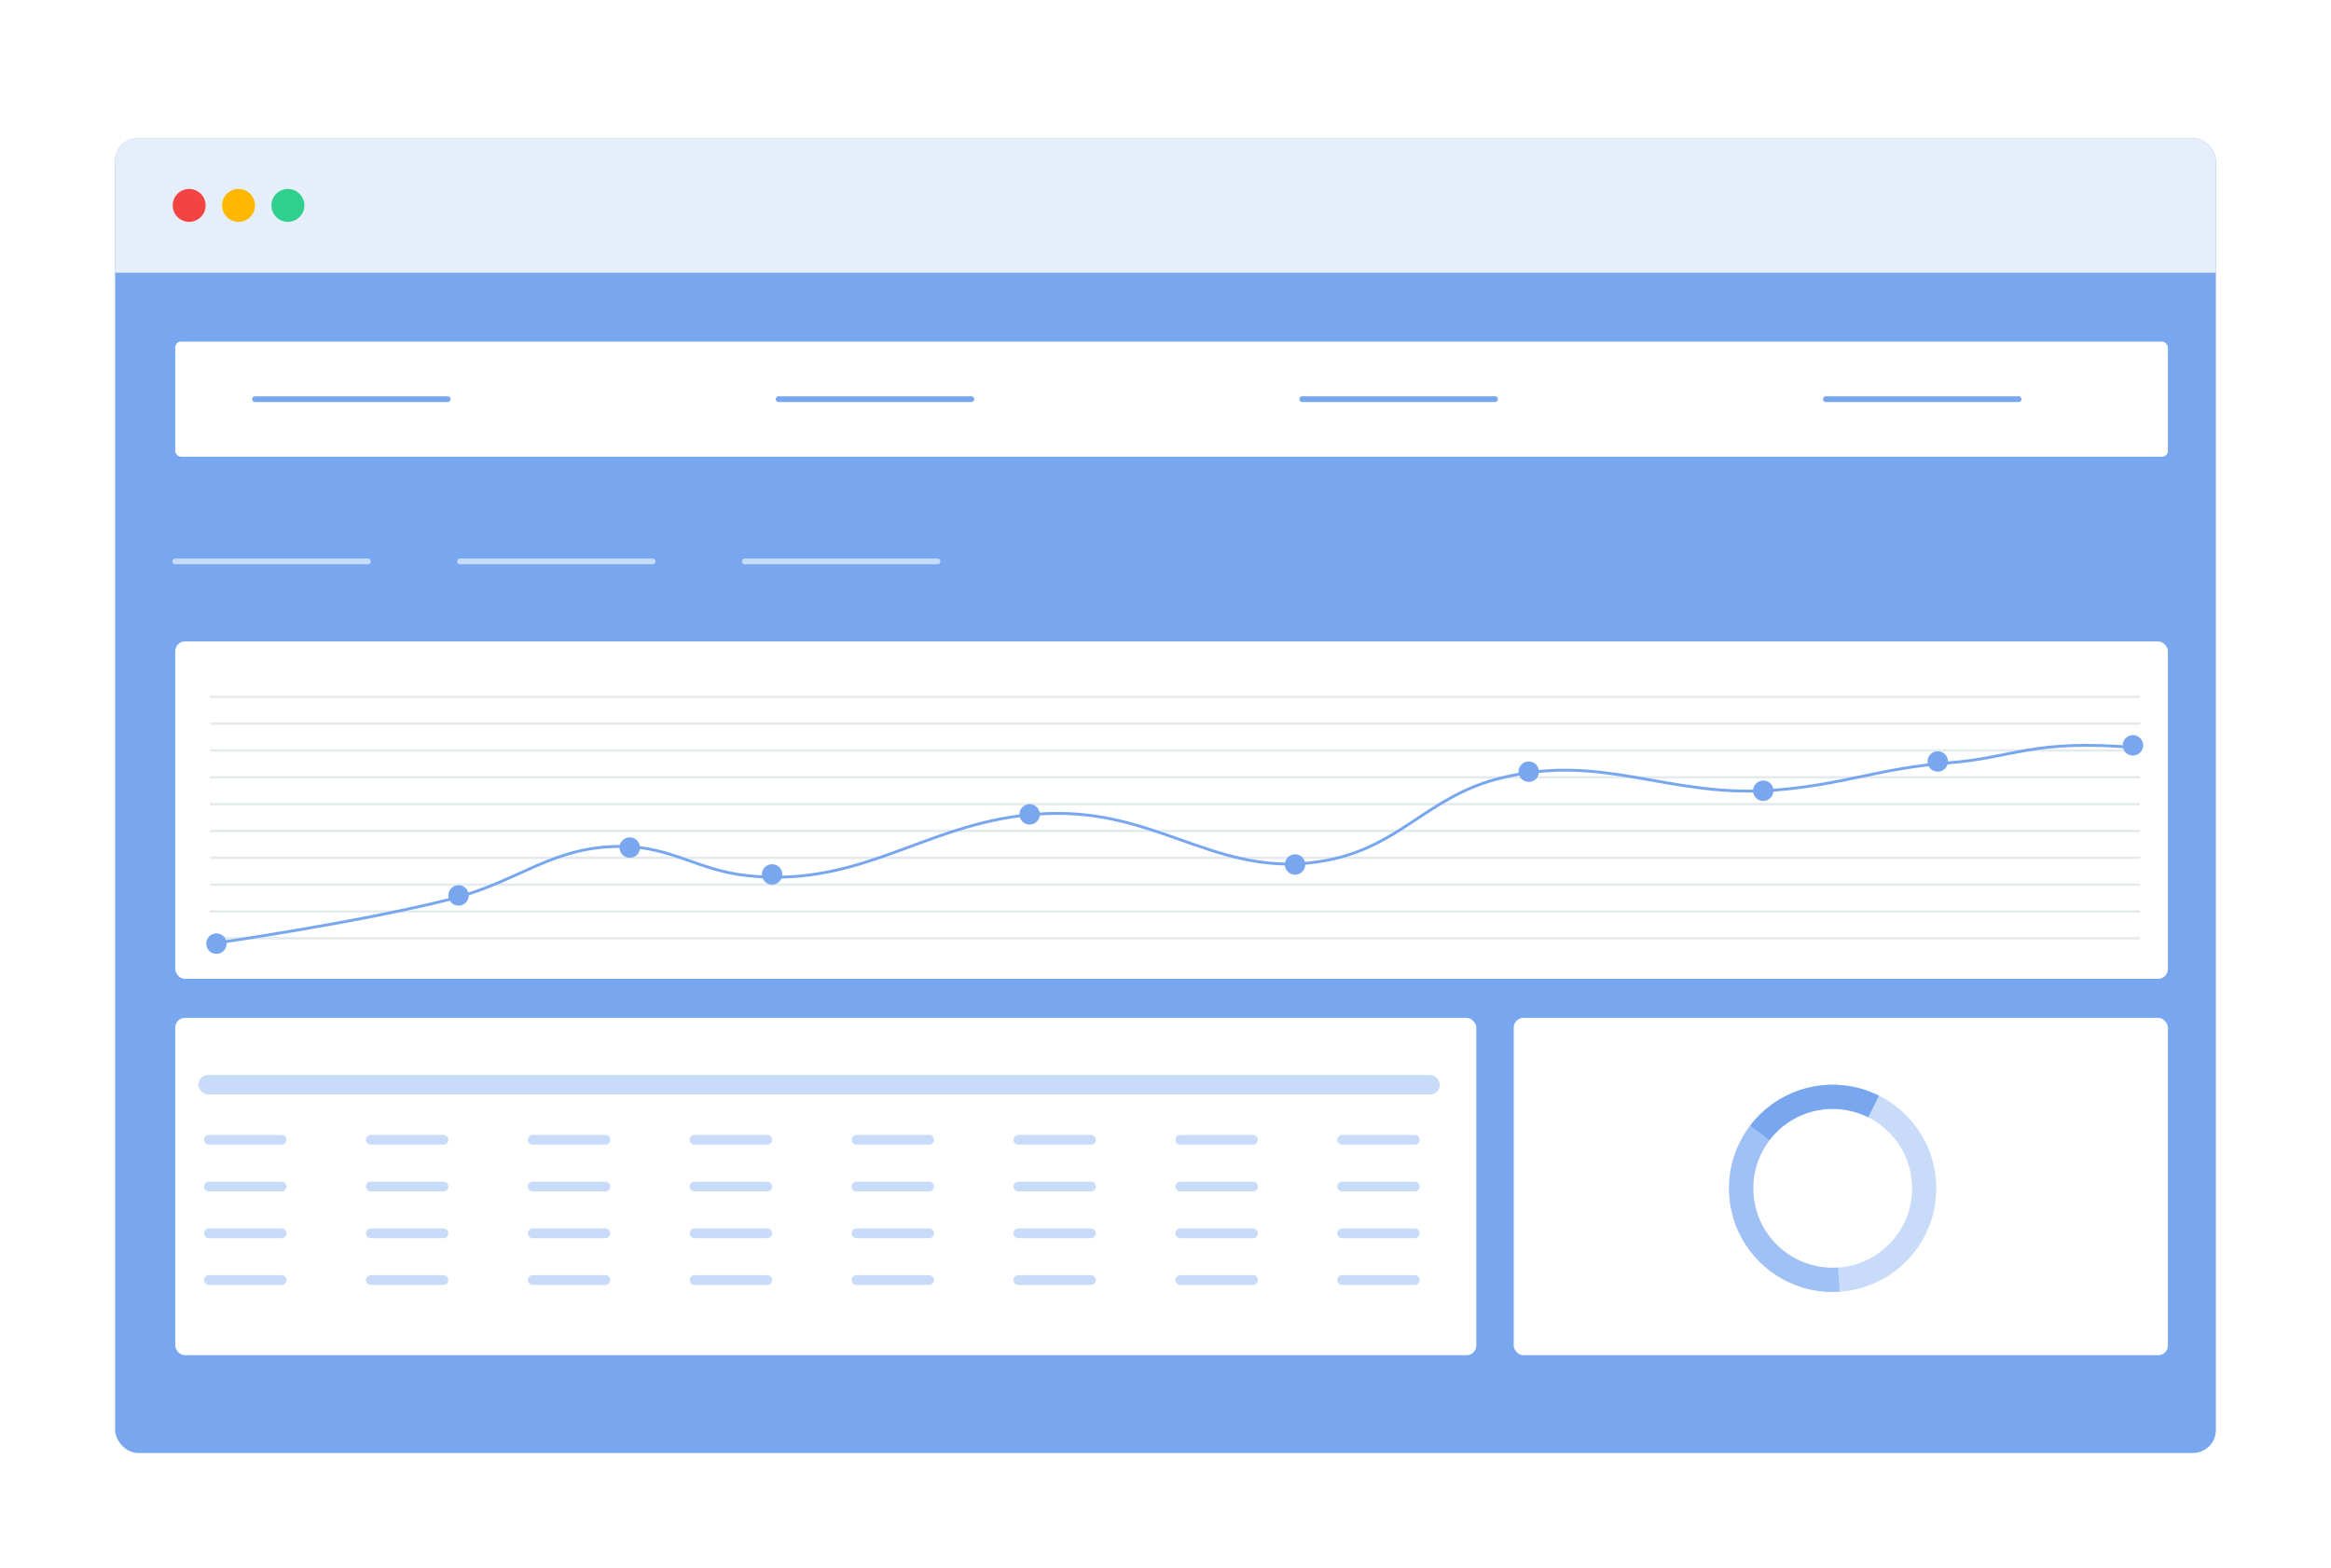 <svg width="810" height="545" viewBox="0 0 810 545" fill="none" xmlns="http://www.w3.org/2000/svg">
<g filter="url(#filter0_d_1332_68)">
<g clip-path="url(#clip0_1332_68)">
<rect x="40" width="730" height="457" rx="8" fill="#78A7F0"/>
<rect x="40" width="730" height="46.779" fill="#E6EEF9"/>
<circle cx="65.731" cy="23.389" r="5.718" fill="#F44343"/>
<circle cx="82.886" cy="23.389" r="5.718" fill="#FFB800"/>
<circle cx="100.038" cy="23.389" r="5.718" fill="#2FD08D"/>
<rect x="60.887" y="70.736" width="692.443" height="40" rx="2" fill="white"/>
<path d="M88.603 90.736H155.564" stroke="#78A7F0" stroke-width="2" stroke-linecap="round"/>
<path d="M60.887 147.116H127.848" stroke="#C8DCFA" stroke-width="2" stroke-linecap="round"/>
<path d="M270.564 90.736H337.525" stroke="#78A7F0" stroke-width="2" stroke-linecap="round"/>
<path d="M159.848 147.116H226.809" stroke="#C8DCFA" stroke-width="2" stroke-linecap="round"/>
<path d="M452.525 90.736H519.486" stroke="#78A7F0" stroke-width="2" stroke-linecap="round"/>
<path d="M258.809 147.116H325.77" stroke="#C8DCFA" stroke-width="2" stroke-linecap="round"/>
<path d="M634.486 90.736H701.447" stroke="#78A7F0" stroke-width="2" stroke-linecap="round"/>
<rect x="60.887" y="174.939" width="692.443" height="117.25" rx="3.394" fill="white"/>
<path d="M73.027 194.184H743.631" stroke="#E1E6EA" stroke-opacity="0.85" stroke-width="0.849" stroke-dasharray="1.7 0"/>
<path d="M73.027 203.51H743.631" stroke="#E1E6EA" stroke-opacity="0.85" stroke-width="0.849" stroke-dasharray="1.7 0"/>
<path d="M73.027 212.835H743.631" stroke="#E1E6EA" stroke-opacity="0.85" stroke-width="0.849" stroke-dasharray="1.7 0"/>
<path d="M73.027 222.161H743.631" stroke="#E1E6EA" stroke-opacity="0.85" stroke-width="0.849" stroke-dasharray="1.7 0"/>
<path d="M73.027 231.486H743.631" stroke="#E1E6EA" stroke-opacity="0.85" stroke-width="0.849" stroke-dasharray="1.7 0"/>
<path d="M73.027 240.812H743.631" stroke="#E1E6EA" stroke-opacity="0.85" stroke-width="0.849" stroke-dasharray="1.7 0"/>
<path d="M73.027 250.137H743.631" stroke="#E1E6EA" stroke-opacity="0.85" stroke-width="0.849" stroke-dasharray="1.7 0"/>
<path d="M73.027 259.463H743.631" stroke="#E1E6EA" stroke-opacity="0.85" stroke-width="0.849" stroke-dasharray="1.7 0"/>
<path d="M73.027 268.788H743.631" stroke="#E1E6EA" stroke-opacity="0.85" stroke-width="0.849" stroke-dasharray="1.7 0"/>
<path d="M73.027 278.114H743.631" stroke="#E1E6EA" stroke-opacity="0.85" stroke-width="0.849" stroke-dasharray="1.7 0"/>
<rect x="60.887" y="305.766" width="452.115" height="117.25" rx="3.394" fill="white"/>
<rect x="525.998" y="305.766" width="227.333" height="117.25" rx="3.394" fill="white"/>
<path d="M672.843 365.017C672.843 384.907 656.719 401.032 636.829 401.032C616.939 401.032 600.814 384.907 600.814 365.017C600.814 345.127 616.939 329.003 636.829 329.003C656.719 329.003 672.843 345.127 672.843 365.017ZM609.222 365.017C609.222 380.264 621.582 392.624 636.829 392.624C652.076 392.624 664.436 380.264 664.436 365.017C664.436 349.77 652.076 337.41 636.829 337.41C621.582 337.41 609.222 349.77 609.222 365.017Z" fill="#C8DCFA"/>
<path d="M608.157 343.224C603.972 348.73 601.46 355.325 600.923 362.22C600.386 369.115 601.846 376.019 605.128 382.107C608.41 388.195 613.375 393.209 619.431 396.55C625.486 399.892 632.376 401.418 639.276 400.948L638.705 392.56C633.416 392.92 628.134 391.75 623.492 389.189C618.85 386.628 615.044 382.784 612.528 378.118C610.013 373.451 608.894 368.159 609.305 362.873C609.717 357.587 611.642 352.532 614.85 348.311L608.157 343.224Z" fill="#A0C1F5"/>
<path d="M652.946 332.81C645.436 329.052 636.849 328.036 628.669 329.94C620.49 331.843 613.232 336.544 608.152 343.232L614.847 348.317C618.741 343.191 624.304 339.587 630.574 338.128C636.844 336.67 643.427 337.448 649.184 340.328L652.946 332.81Z" fill="#78A7F0"/>
<circle cx="75.212" cy="279.966" r="3.553" fill="#78A7F0"/>
<circle cx="159.336" cy="263.205" r="3.553" fill="#78A7F0"/>
<circle cx="218.838" cy="246.584" r="3.553" fill="#78A7F0"/>
<circle cx="268.299" cy="255.91" r="3.553" fill="#78A7F0"/>
<circle cx="357.784" cy="235.04" r="3.553" fill="#78A7F0"/>
<circle cx="450.016" cy="252.463" r="3.553" fill="#78A7F0"/>
<circle cx="531.225" cy="220.202" r="3.553" fill="#78A7F0"/>
<circle cx="612.713" cy="226.824" r="3.553" fill="#78A7F0"/>
<circle cx="673.342" cy="216.649" r="3.553" fill="#78A7F0"/>
<circle cx="741.178" cy="211.047" r="3.553" fill="#78A7F0"/>
<path d="M72.602 348.142H97.855" stroke="#C8DCFA" stroke-width="3.394" stroke-linecap="round"/>
<path d="M72.602 364.391H97.855" stroke="#C8DCFA" stroke-width="3.394" stroke-linecap="round"/>
<path d="M72.602 380.64H97.855" stroke="#C8DCFA" stroke-width="3.394" stroke-linecap="round"/>
<path d="M72.602 396.889H97.855" stroke="#C8DCFA" stroke-width="3.394" stroke-linecap="round"/>
<path d="M128.855 348.142H154.109" stroke="#C8DCFA" stroke-width="3.394" stroke-linecap="round"/>
<path d="M128.855 364.391H154.109" stroke="#C8DCFA" stroke-width="3.394" stroke-linecap="round"/>
<path d="M128.855 380.64H154.109" stroke="#C8DCFA" stroke-width="3.394" stroke-linecap="round"/>
<path d="M128.855 396.889H154.109" stroke="#C8DCFA" stroke-width="3.394" stroke-linecap="round"/>
<path d="M185.109 348.142H210.363" stroke="#C8DCFA" stroke-width="3.394" stroke-linecap="round"/>
<path d="M185.109 364.391H210.363" stroke="#C8DCFA" stroke-width="3.394" stroke-linecap="round"/>
<path d="M185.109 380.64H210.363" stroke="#C8DCFA" stroke-width="3.394" stroke-linecap="round"/>
<path d="M185.109 396.889H210.363" stroke="#C8DCFA" stroke-width="3.394" stroke-linecap="round"/>
<path d="M241.363 348.142H266.617" stroke="#C8DCFA" stroke-width="3.394" stroke-linecap="round"/>
<path d="M241.363 364.391H266.617" stroke="#C8DCFA" stroke-width="3.394" stroke-linecap="round"/>
<path d="M241.363 380.64H266.617" stroke="#C8DCFA" stroke-width="3.394" stroke-linecap="round"/>
<path d="M241.363 396.889H266.617" stroke="#C8DCFA" stroke-width="3.394" stroke-linecap="round"/>
<path d="M297.617 348.142H322.871" stroke="#C8DCFA" stroke-width="3.394" stroke-linecap="round"/>
<path d="M297.617 364.391H322.871" stroke="#C8DCFA" stroke-width="3.394" stroke-linecap="round"/>
<path d="M297.617 380.64H322.871" stroke="#C8DCFA" stroke-width="3.394" stroke-linecap="round"/>
<path d="M297.617 396.889H322.871" stroke="#C8DCFA" stroke-width="3.394" stroke-linecap="round"/>
<path d="M353.871 348.142H379.124" stroke="#C8DCFA" stroke-width="3.394" stroke-linecap="round"/>
<path d="M353.871 364.391H379.124" stroke="#C8DCFA" stroke-width="3.394" stroke-linecap="round"/>
<path d="M353.871 380.64H379.124" stroke="#C8DCFA" stroke-width="3.394" stroke-linecap="round"/>
<path d="M353.871 396.889H379.124" stroke="#C8DCFA" stroke-width="3.394" stroke-linecap="round"/>
<path d="M410.125 348.142H435.378" stroke="#C8DCFA" stroke-width="3.394" stroke-linecap="round"/>
<path d="M410.125 364.391H435.378" stroke="#C8DCFA" stroke-width="3.394" stroke-linecap="round"/>
<path d="M410.125 380.64H435.378" stroke="#C8DCFA" stroke-width="3.394" stroke-linecap="round"/>
<path d="M410.125 396.889H435.378" stroke="#C8DCFA" stroke-width="3.394" stroke-linecap="round"/>
<path d="M466.379 348.142H491.632" stroke="#C8DCFA" stroke-width="3.394" stroke-linecap="round"/>
<path d="M466.379 364.391H491.632" stroke="#C8DCFA" stroke-width="3.394" stroke-linecap="round"/>
<path d="M466.379 380.64H491.632" stroke="#C8DCFA" stroke-width="3.394" stroke-linecap="round"/>
<path d="M466.379 396.889H491.632" stroke="#C8DCFA" stroke-width="3.394" stroke-linecap="round"/>
<rect x="68.932" y="325.608" width="431.41" height="6.788" rx="3.394" fill="#C8DCFA"/>
<path d="M73.773 279.966C73.773 279.966 124.885 272.591 156.875 264.426C180.408 258.42 192.045 245.91 216.33 246.184C233.673 246.38 242.329 254.439 259.57 256.319C302.369 260.984 324.619 234.685 367.67 234.699C404.888 234.711 425.071 258.132 461.582 250.914C486.821 245.924 496.095 228.848 521.037 222.538C557.391 213.34 579.593 229.557 616.976 226.591C640.672 224.711 653.405 218.953 677.106 217.133C699.993 215.375 706.407 208.711 742.72 211.899" stroke="#78A7F0"/>
</g>
</g>
<defs>
<filter id="filter0_d_1332_68" x="0" y="0" width="810" height="545" filterUnits="userSpaceOnUse" color-interpolation-filters="sRGB">
<feFlood flood-opacity="0" result="BackgroundImageFix"/>
<feColorMatrix in="SourceAlpha" type="matrix" values="0 0 0 0 0 0 0 0 0 0 0 0 0 0 0 0 0 0 127 0" result="hardAlpha"/>
<feMorphology radius="24" operator="erode" in="SourceAlpha" result="effect1_dropShadow_1332_68"/>
<feOffset dy="48"/>
<feGaussianBlur stdDeviation="32"/>
<feComposite in2="hardAlpha" operator="out"/>
<feColorMatrix type="matrix" values="0 0 0 0 0 0 0 0 0 0.4 0 0 0 0 0.2 0 0 0 0.25 0"/>
<feBlend mode="normal" in2="BackgroundImageFix" result="effect1_dropShadow_1332_68"/>
<feBlend mode="normal" in="SourceGraphic" in2="effect1_dropShadow_1332_68" result="shape"/>
</filter>
<clipPath id="clip0_1332_68">
<rect x="40" width="730" height="457" rx="8" fill="white"/>
</clipPath>
</defs>
</svg>
